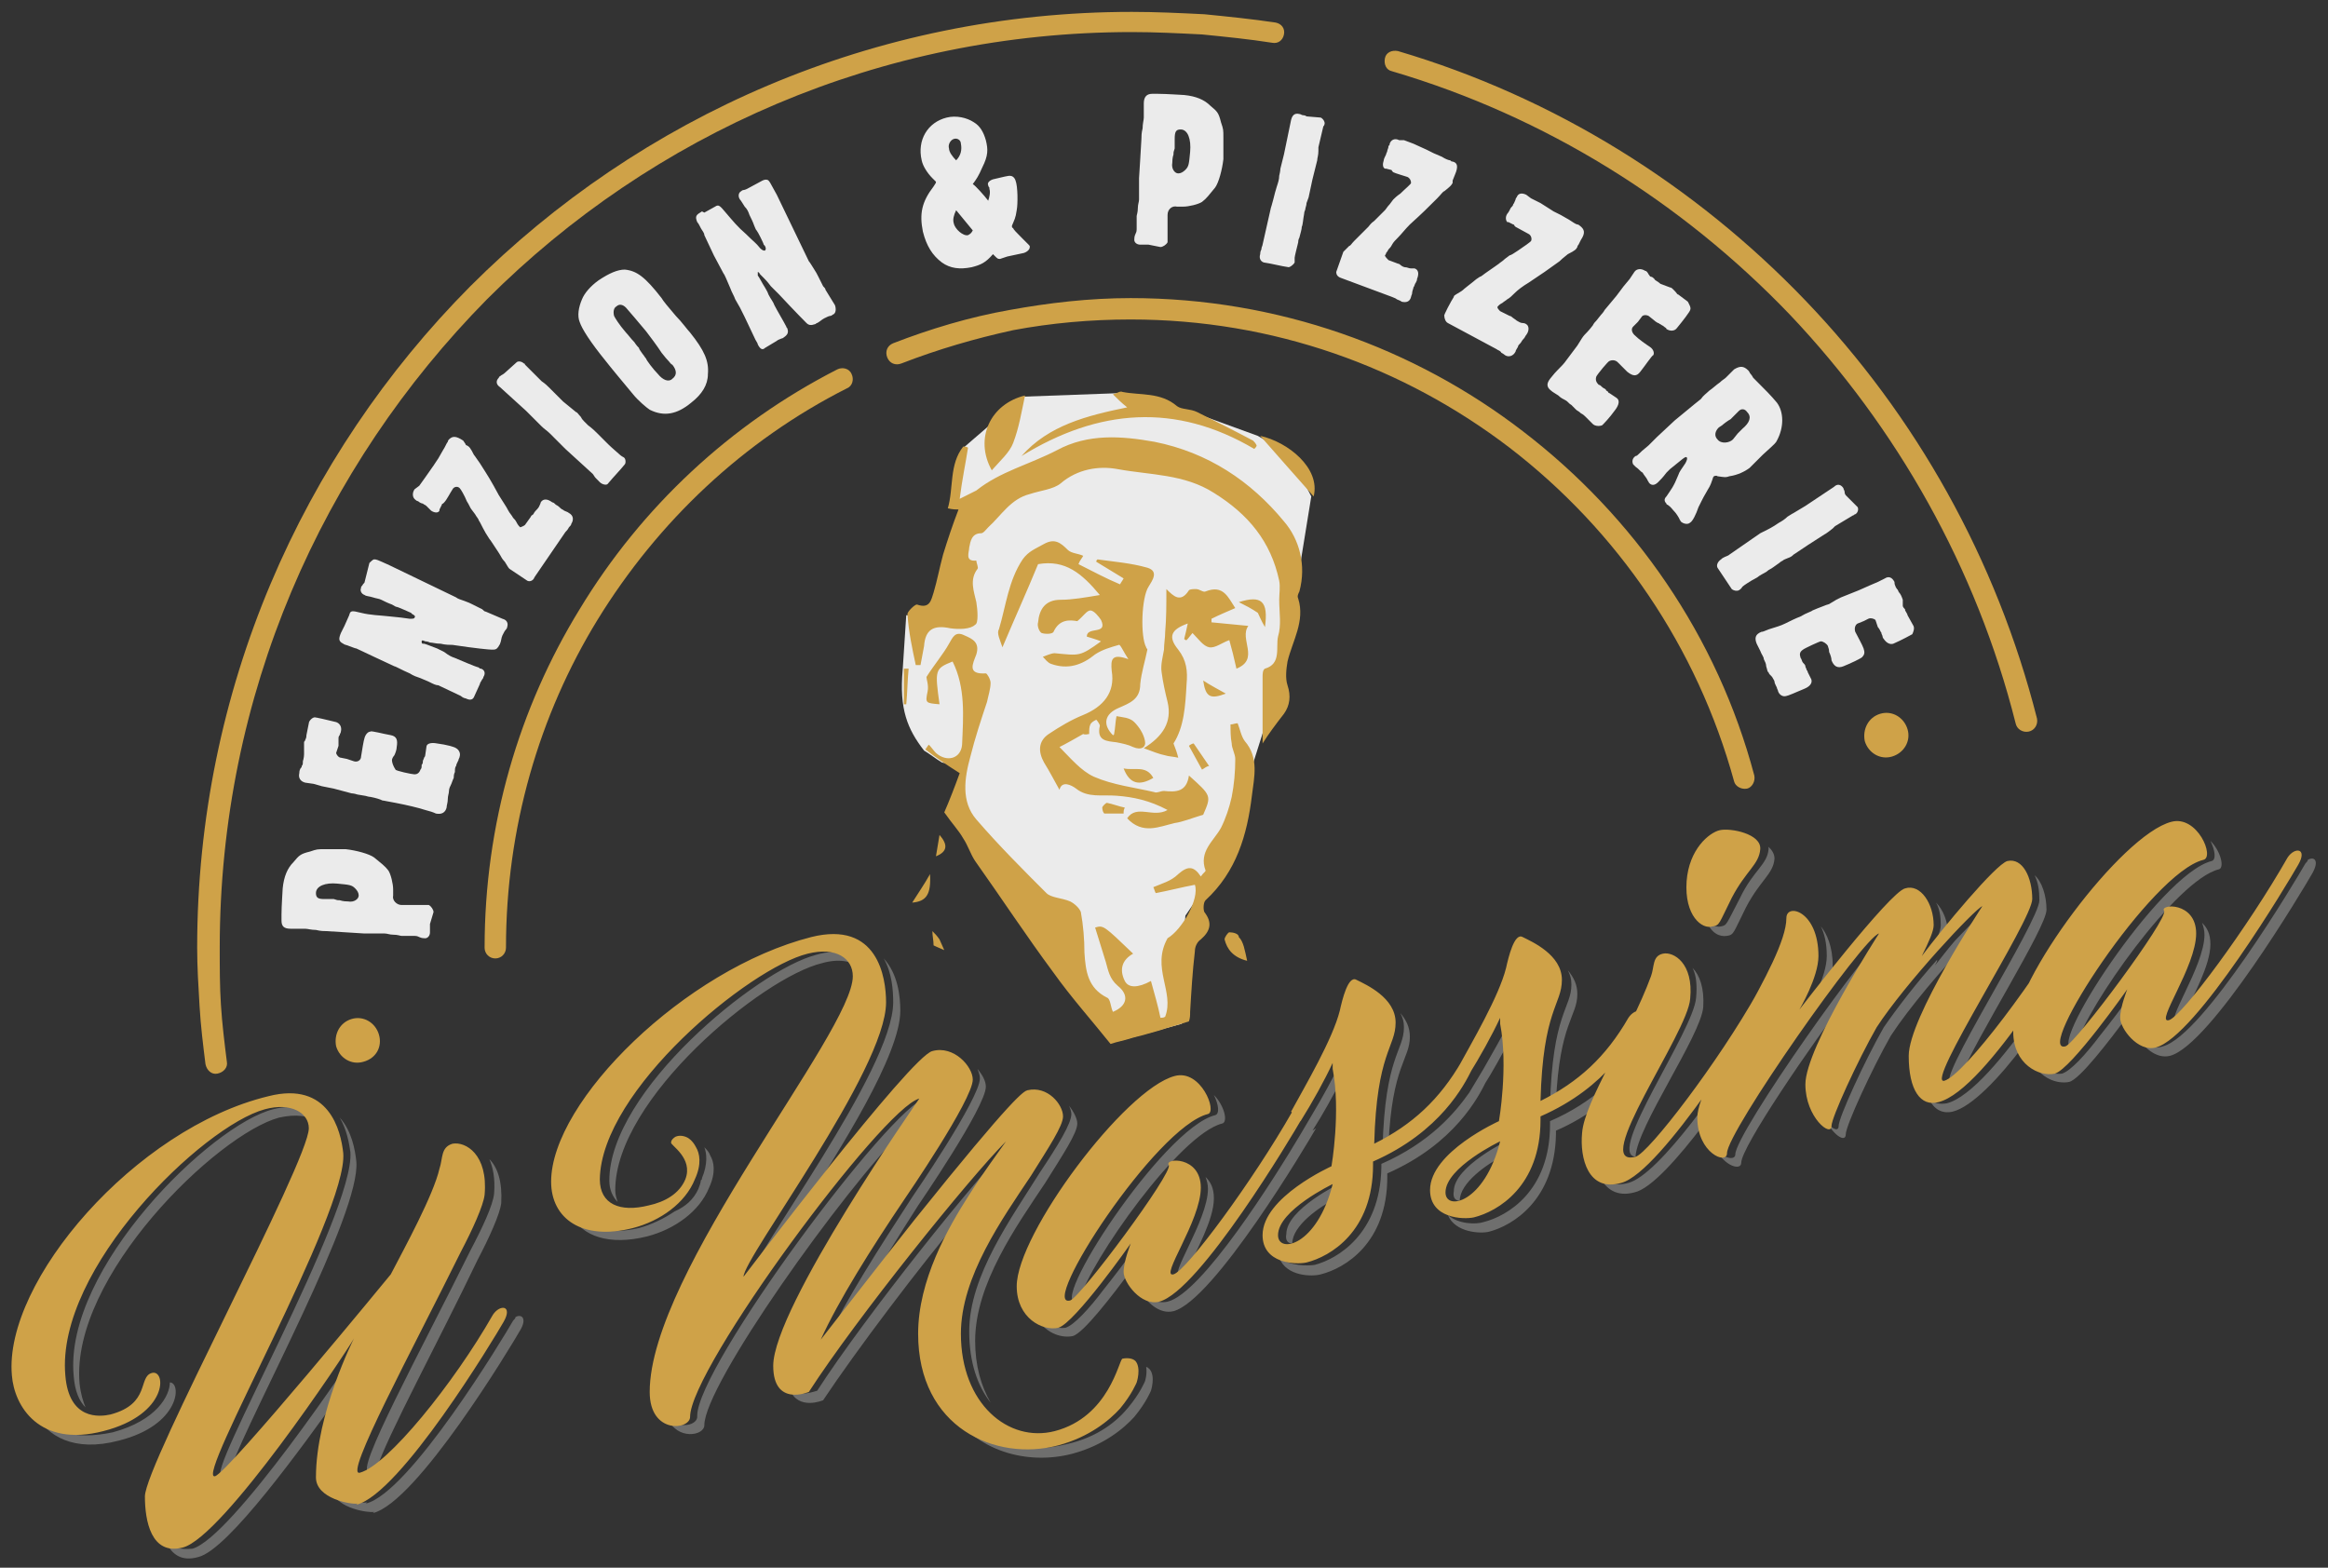 <?xml version="1.0" encoding="utf-8"?>
<!-- Generator: Adobe Illustrator 23.1.0, SVG Export Plug-In . SVG Version: 6.00 Build 0)  -->
<svg version="1.1" id="Vrstva_1" xmlns="http://www.w3.org/2000/svg" xmlns:xlink="http://www.w3.org/1999/xlink" x="0px" y="0px"
	 viewBox="0 0 196 132" style="enable-background:new 0 0 196 132;" xml:space="preserve">
<rect x="0" y="0" width="196" height="132" fill="#333333" stroke="none"/>
<style type="text/css">
	.st0{fill-rule:evenodd;clip-rule:evenodd;fill:#EBEBEB;}
	.st1{fill:#6F6F6E;}
	.st2{fill:#CFA248;}
	.st3{fill:#EBEBEB;}
</style>
<title>logo</title>
<g>
	<path class="st0" d="M99.5,86.2l-5.1,1.4l-3.3-3.4l-7.8-11.6l-3-4.3l0.8-3.7l-1.8-0.4c-0.5-0.3-1-0.7-1.5-1
		c-1.4-1.8-2.1-3.5-1.8-6.8l0.3-4.6l1.6,0.1l2.2-0.1v-1.4l0.4-4.8l0.6-3.1l-0.9-0.2l0.8-4.5l5.1-4.4l8.2-0.3l5,1.7l1.1-0.1l5.5,2
		l2.7,1.6l1.8,3.5l-1.8,11.1l-0.7,3.8l-2.5,7.9l-3,8.7l-2.6,3.8L99.5,82V86.2z"/>
	<path class="st1" d="M174.8,88c0.9-3.2,8.4-13.9,12-14.8c0.5-0.1,0.2-1.5-0.7-2.4c0.4,0.8,0.5,1.6,0.1,1.7
		c-4.4,1.1-14.3,16.4-11.6,15.7C174.7,88.1,174.8,88.1,174.8,88 M183.9,85.5c0.7-1.6,2.2-4.2,2.2-6c0-0.9-0.3-1.4-0.7-1.8
		c0.1,0.3,0.2,0.6,0.2,1c0,2.7-3.5,7.6-2.3,7.3C183.4,85.9,183.6,85.8,183.9,85.5z M179.9,87.2c0.5,0.9,1.6,2,2.8,1.7
		c3.4-0.9,11.2-14,12-15.4c0.6-1.1,0.1-1.4-0.4-1.1c0,0.1-0.1,0.2-0.2,0.3c-0.8,1.4-8.6,14.5-12,15.4
		C181.3,88.4,180.5,87.9,179.9,87.2z M171.1,89.4c0.7,1.4,2.1,1.9,3.1,1.7c0.9-0.2,3.4-3.5,4.9-5.5c0-0.7,0.4-1.7,0.5-2.1
		c-1,1.4-2,2.7-2.8,3.7c-1.2,1.6-2.5,3-3.2,3.2C172.9,90.5,171.9,90.2,171.1,89.4z M144.5,96.8c0.7,1.4,2.1,1.8,2.1,1.1
		c0-1.3,5.7-9.7,9.5-14.7c1.4-2.5,2.8-4.5,2.8-4.5c-1.2,0.3-12.8,16.7-12.8,18.5C146.1,97.7,145.2,97.6,144.5,96.8z M154.1,82.5
		c0.1-0.4,0.2-0.8,0.2-1.2c0-1.6-0.5-2.7-1-3.3c0.3,0.6,0.5,1.4,0.5,2.5c0,1.8-1.6,4.5-1.6,4.5S153,83.9,154.1,82.5z M164,78.6
		c0-1-0.4-2-1-2.6c0.3,0.5,0.4,1.2,0.4,1.9c0,0.5-0.4,1.4-1,2.6C162.8,80,163.4,79.3,164,78.6z M164.6,79.2
		c-0.7,0.8-1.2,1.5-1.7,2.1c0.1-0.2,0.2-0.3,0.2-0.5c-1.7,1.9-3.4,4.1-4.5,5.7c-1.6,2.8-3.8,7.6-3.8,8.3c0,0.5-0.5,0.3-1-0.3
		c0.7,1.2,1.6,1.7,1.6,1c0-0.7,2.2-5.5,3.8-8.3c1.5-2.3,4.3-5.6,6.4-7.8c1.1-1.8,1.9-3.1,1.9-3.1C167.3,76.5,166.1,77.6,164.6,79.2z
		 M165,90.8c1.3-3.3,7.3-12.7,7.3-14.2c0-1.2-0.4-2.4-1-2.9c0.3,0.6,0.4,1.3,0.4,2.1c0,1.8-9,15.7-7.4,15.3
		C164.5,91.1,164.7,90.9,165,90.8z M164.4,93.6c1.6-0.4,3.9-2.8,6-5.6c-0.1-0.4-0.2-0.7-0.2-1.2c0-0.2,0-0.5,0.1-0.7
		c2.1-2.8,4.3-6.1,5.8-8.8c0.1-0.2,0.3-0.4,0.5-0.5c0.1-0.2,0.1-0.3,0.1-0.4c-2.3,3-4.5,6.4-5.4,8.9c-2.5,3.6-5.4,7.1-7.4,7.6
		c-0.6,0.1-1.1,0-1.5-0.4C162.8,93.4,163.5,93.8,164.4,93.6z M137.7,97.4c0.1-2.5,5.5-10.2,5.7-12.6c0.1-1.6-0.3-2.7-0.9-3.3
		c0.3,0.6,0.4,1.4,0.3,2.5C142.6,86.8,135.2,97.2,137.7,97.4z M149.1,84.3c-1.4,2.4-3.2,5.2-4.9,7.6c-0.4,0.9-0.7,1.7-0.7,2.3
		c0,0.1,0,0.3,0,0.4c-2.2,2.9-4.5,5.5-5.9,5.8c-1.5,0.4-2.4-0.3-2.9-1.3c0.5,0.5,1.3,0.8,2.4,0.5c2.6-0.7,8-8.5,10.7-12.8
		c0.7-1.2,1.3-2.4,1.9-3.5c0,0.1,0,0.3-0.1,0.5C149.5,83.8,149.3,84,149.1,84.3z M145.4,78.8c0.6-0.1,0.5-0.2,1.6-2.4
		c1.2-2.3,2.3-2.8,2.4-4.1c0-0.4-0.2-0.7-0.5-1c0,0.1,0,0.1,0,0.2c-0.1,1.3-1.3,1.8-2.4,4.1c-1.2,2.3-1.1,2.3-1.6,2.4
		c-0.3,0.1-0.8-0.1-1.2-0.4C144.1,78.6,144.8,78.9,145.4,78.8z M122.9,101.1c0-1.5,2.3-3.1,3.7-3.8c0.1-0.4,0.3-0.8,0.4-1.3
		c0,0-4.6,2.2-4.6,4.3C122.3,100.8,122.5,101.1,122.9,101.1z M131,92.8c0.3-6.7,1.8-7.2,1.8-9.1c0-0.8-0.3-1.4-0.8-2
		c0.2,0.4,0.3,0.7,0.3,1.2c0,2-1.6,2.4-1.8,10.2C130.6,93,130.8,92.9,131,92.8z M138.4,86.9c-0.8,1.5-1.8,2.7-2.8,3.8
		c-0.4,0.9-0.8,1.7-1.1,2.5c-1,0.7-2.1,1.4-3.5,2c0,0.1,0,0.1,0,0.3c-0.1,5.6-3.7,7.7-5.6,8.2c-0.7,0.2-2.9,0.1-3.5-1.4
		c0.9,0.8,2.4,0.8,3,0.6c2-0.5,5.6-2.6,5.6-8.2c0-0.1,0-0.2,0-0.3c3.7-1.6,5.8-3.9,7-5.5c0.5-1,1.1-2.1,1.5-3.1
		c0.1,0.1,0.1,0.4-0.1,0.7C138.7,86.5,138.5,86.7,138.4,86.9z M108.8,104.7c0-1.5,2.3-3.1,3.7-3.8c0.1-0.4,0.3-0.8,0.4-1.3
		c0,0-4.6,2.2-4.6,4.3C108.2,104.4,108.4,104.7,108.8,104.7z M124.8,91.6c0.9-1.4,1.7-2.9,2.4-4.2c0-0.3-0.1-0.6-0.1-0.9
		c0,0,0-0.2,0-0.5c-0.6,1.2-1.4,2.6-2.2,4l-1.2,2c-1.2,1.7-3.3,4.2-7.4,6c0,0.1,0,0.1,0,0.3c-0.1,5.6-3.7,7.7-5.6,8.2
		c-0.6,0.1-2.1,0.1-3-0.6c0.6,1.6,2.8,1.6,3.5,1.4c2-0.5,5.6-2.6,5.6-8.2c0-0.1,0-0.2,0-0.3c5.7-2.5,7.7-6.5,8.3-7.7L124.8,91.6z
		 M116.9,96.4c0.3-6.7,1.8-7.2,1.8-9.1c0-0.8-0.3-1.4-0.8-2c0.2,0.4,0.3,0.7,0.3,1.2c0,2-1.6,2.4-1.8,10.2
		C116.5,96.6,116.7,96.5,116.9,96.4z M90.9,109.4c0.9-3.2,8.4-13.9,12-14.8c0.5-0.1,0.2-1.5-0.7-2.4c0.4,0.8,0.5,1.6,0.1,1.7
		c-4.4,1.1-14.3,16.4-11.6,15.7C90.8,109.5,90.9,109.5,90.9,109.4z M100,106.9c0.7-1.6,2.2-4.2,2.2-6c0-0.9-0.3-1.4-0.7-1.8
		c0.1,0.3,0.2,0.6,0.2,1c0,2.7-3.5,7.6-2.3,7.3C99.5,107.3,99.7,107.2,100,106.9z M110.8,95c-0.8,1.4-8.6,14.5-12,15.4
		c-1.2,0.3-2.3-0.8-2.8-1.7c0.6,0.6,1.4,1.1,2.3,0.9c2.9-0.7,9-10.4,11.2-14.1l1-1.7c0.9-1.5,1.7-3,2.3-4.2c0,0.3,0,0.5,0,0.5
		c0.1,0.3,0.1,0.6,0.1,0.9c-0.7,1.3-1.5,2.8-2.4,4.2L110.8,95z M87.2,110.8c0.7,1.4,2.1,1.9,3.1,1.7c0.9-0.2,3.4-3.5,4.9-5.5
		c0-0.7,0.4-1.7,0.5-2.1c-1,1.4-2,2.7-2.8,3.7c-1.2,1.6-2.5,3-3.2,3.2C89,111.9,88,111.6,87.2,110.8z M48.1,102.3
		c0.9,1.8,3.2,2.6,6.4,1.8c2.3-0.6,4.4-2.1,5.2-4.1c0.6-1.3,0.4-2.2,0.1-2.7c-0.1-0.3-0.3-0.5-0.5-0.7c0.2,0.5,0.3,1.4-0.2,2.6
		c0,0.1,0,0.1-0.1,0.2c0,0.2-0.1,0.4-0.2,0.7c-0.4,0.9-1.1,1.5-2,1.9c-0.9,0.6-1.9,1.1-3,1.4C51.2,104,49.2,103.5,48.1,102.3z
		 M67.2,102.3c3.6-5.6,8.6-13.5,8.6-17.2c0-1.2-0.2-3.1-1.4-4.4c0.7,1.2,0.8,2.7,0.8,3.7c0,5.7-12,21.5-12,23.1
		C63.3,107.4,65,105.2,67.2,102.3z M72.7,108.9c1.4-2.3,3-4.9,4.6-7.4c0,0,5.7-8.3,5.7-10c0-0.5-0.3-1-0.7-1.5
		c0.1,0.3,0.2,0.5,0.2,0.8c0,1.7-5.7,10-5.7,10c-2.8,4.3-5.6,8.7-7.1,11.9C70.3,112.1,71.4,110.7,72.7,108.9z M83.4,118.1
		c-0.8-1.4-1.3-3.1-1.3-5.2c0-4.8,3.5-9.7,5.9-13.3c1.5-2.4,2.7-4.2,2.7-5c0-0.4-0.3-1-0.7-1.5c0.1,0.2,0.2,0.5,0.2,0.7
		c0,0.8-1.1,2.6-2.7,5c-2.3,3.7-5.9,8.6-5.9,13.3C81.6,114.7,82.3,116.7,83.4,118.1z M79.9,118.6c2.2,3.6,6.6,4.8,10.4,3.8
		c2.6-0.7,4.3-2.1,5.2-3.1c1-1.2,1.4-2.2,1.4-2.2c0,0,0.4-1.2-0.1-1.8c-0.1-0.1-0.2-0.2-0.3-0.2c0.1,0.6-0.1,1.2-0.1,1.2
		c0,0-0.4,1-1.4,2.2c-0.9,1.1-2.5,2.5-5.2,3.1C86.3,122.5,82.3,121.6,79.9,118.6z M66.5,117c0.7,1.8,2.8,0.9,2.8,0.9
		c2.8-4.2,8-11.1,12.1-16c0.3-0.5,0.6-1,0.9-1.4c1.2-1.9,2.4-3.5,3.1-4.5c-3.1,3-12.6,14.9-16.6,21.1
		C68.7,117.1,67.3,117.7,66.5,117z M56.2,119.4c0.8,1.9,3.1,1.5,3.1,0.6c0-3.4,11.6-19.7,17-25.1c1-1.5,1.7-2.5,1.7-2.5
		c-3.1,0.8-19.3,22.7-19.3,26.8C58.8,120,57.2,120.4,56.2,119.4z M69.2,81.1c1.4-0.4,2.5-0.2,3.2,0.4c-0.4-1.1-1.7-1.7-3.7-1.1l0,0
		c-5,1.3-17.4,11.5-17.4,19c0,0.8,0.3,1.4,0.7,1.8c-0.1-0.3-0.2-0.6-0.2-1C51.8,92.5,64.2,82.3,69.2,81.1L69.2,81.1z M31.7,123.7
		c0.9-2.8,5.3-10.9,8.5-17.6c1-1.9,1.9-3.9,2-4.8c0.1-1.8-0.3-3-1-3.7c0.3,0.7,0.5,1.6,0.4,2.9c-0.1,1-1,2.9-2,4.8
		c-4.1,8.3-9.9,18.9-8.5,18.6C31.3,123.8,31.5,123.7,31.7,123.7z M28,125.6c0.4,1.4,3,1.8,3.5,1.7l-0.1,0.1
		c3.7-0.9,11.6-14,12.4-15.4c0.6-1,0.1-1.4-0.4-1.1c0,0.1-0.1,0.2-0.2,0.3c-0.8,1.4-8.7,14.5-12.4,15.4l0.1-0.1
		C30.5,126.6,28.9,126.4,28,125.6z M14,129.9c0.5,1,1.3,1.6,2.7,1.2c2.5-0.6,8.7-9.2,12.2-14.1c0.8-2.5,1.7-4.2,1.7-4.2
		c-0.8,1.4-11.1,16.7-14.4,17.6C15.2,130.5,14.5,130.3,14,129.9z M7.2,118.5c-0.2-0.5-0.4-1.1-0.5-2c-0.8-9,11.6-21,16.8-22.4
		c1.4-0.3,2.5-0.2,3.1,0.4c-0.3-1-1.7-1.6-3.6-1.1c-5.2,1.3-17.6,13.4-16.8,22.4C6.3,117.2,6.7,118,7.2,118.5z M3,119.1
		c1,1.8,3.2,3.2,7,2.2c5.2-1.3,5.3-4.9,4.3-4.9c0,1.1-1.1,3.2-4.8,4.2C6.2,121.3,4.1,120.5,3,119.1z M19.4,123.7
		c1.8-4.9,11-21.6,10.6-25.9c-0.1-1-0.4-2.6-1.4-3.7c0.6,1,0.8,2.2,0.9,2.9c0.4,5.1-12.5,27.7-10.8,27.2
		C18.8,124.2,19.1,124,19.4,123.7z"/>
	<path class="st2" d="M182.8,69.2c-4.2,1.1-13.3,13.3-13.3,17.7c0,2.7,2.2,3.8,3.5,3.5c1.4-0.4,6.1-7.1,6.1-7.1s-0.6,1.5-0.6,2.4
		c0,0.9,1.5,2.9,3,2.5c3.4-0.9,11.2-14,12-15.4c0.8-1.4-0.3-1.5-0.9-0.6c-3.3,5.8-8.9,13.4-10,13.7c-1.2,0.3,2.3-4.5,2.3-7.3
		c0-2.7-3.1-2.5-2.7-1.9c0.4,0.6-7.4,11.1-8.3,11.4c-2.7,0.7,7.2-14.6,11.6-15.7C186.5,72.2,185,68.6,182.8,69.2 M163.2,92.8
		c4.1-1,11.8-14.4,12.6-15.8c0.8-1.4-0.3-1.5-0.9-0.6c-3.3,5.8-9.5,14.1-11.2,14.6c-1.7,0.4,7.4-13.5,7.4-15.3
		c0-1.8-0.8-3.5-2.1-3.2c-1,0.3-5.4,5.6-7.2,8c0.6-1.2,1-2.1,1-2.6c0-1.8-1.1-3.5-2.4-3.1c-1.3,0.3-8.9,10.2-8.9,10.2
		s1.6-2.7,1.6-4.5c0-3.8-2.7-4.5-2.7-3.2c0,3.7-7.5,13.7-7.5,16.8c0,3,2.5,4,2.5,3c0-1.8,11.5-18.2,12.8-18.5c0,0-6.2,9.6-6.2,12.7
		c0,2.8,2.2,4.5,2.2,3.5c0-0.7,2.2-5.5,3.8-8.3c2.4-3.7,8.3-10,8.9-10.2c0,0-6.2,9.4-6.2,12.6C160.7,91.8,161.7,93.2,163.2,92.8z
		 M148,83.5c-3.3,5.9-9.2,13.6-10.3,13.9c-3.9,1,4.4-10.4,4.6-13.3c0.3-3-1.4-4-2.3-3.8c-0.9,0.2-0.7,1.1-1,1.9
		c-1.8,4.9-5.6,10.5-5.8,13.2c-0.2,2.1,0.5,5,3.3,4.2c3.4-0.9,11.5-14.1,12.4-15.5C149.6,82.6,148.5,82.6,148,83.5z M144.2,78
		c0.6-0.1,0.5-0.2,1.6-2.4c1.2-2.3,2.3-2.8,2.4-4.1c0.1-1.3-2.5-1.8-3.4-1.6c-0.9,0.2-2.6,1.6-2.8,4.3
		C141.8,77.1,143.3,78.3,144.2,78z M121.7,100.4c0-2.1,4.6-4.3,4.6-4.3C125,101.3,121.7,102,121.7,100.4z M107.6,104
		c0-2.1,4.6-4.3,4.6-4.3C110.9,104.9,107.6,105.6,107.6,104z M109.5,94.4c1-1.6,2-3.4,2.7-4.9c0,0.3,0,0.5,0,0.5
		c0.7,3.6-0.1,8.2-0.1,8.2s-5.8,2.6-5.8,5.8c0,2.4,2.8,2.5,3.7,2.3c2-0.5,5.6-2.6,5.6-8.2c0-0.1,0-0.2,0-0.3
		c5.7-2.5,7.7-6.5,8.3-7.7l-0.3,0.5c1-1.6,2-3.4,2.7-4.9c0,0.3,0,0.5,0,0.5c0.7,3.6-0.1,8.2-0.1,8.2s-5.8,2.6-5.8,5.8
		c0,2.4,2.8,2.5,3.7,2.3c2-0.5,5.6-2.6,5.6-8.2c0-0.1,0-0.2,0-0.3c5.7-2.5,7.7-6.5,8.3-7.7c0.8-1.4-0.3-1.5-0.9-0.6
		c-1.9,3.3-4.2,5.4-7.4,7c0.2-7.7,1.8-8.1,1.8-10.2c0-2.1-2.5-3.2-3.3-3.6c-0.7-0.4-1.2,1.7-1.4,2.6c-0.6,2.4-2.9,6.3-4.1,8.5
		l0.4-0.7c-1.9,3.3-4.2,5.4-7.4,7c0.2-7.7,1.8-8.1,1.8-10.2c0-2.1-2.5-3.2-3.3-3.6c-0.7-0.4-1.2,1.7-1.4,2.6
		c-0.6,2.4-2.9,6.3-4.1,8.5 M108.8,93.6c-3.3,5.8-8.9,13.4-10,13.7c-1.2,0.3,2.3-4.5,2.3-7.3c0-2.7-3.1-2.5-2.7-1.9
		c0.4,0.6-7.4,11.1-8.3,11.4c-2.7,0.7,7.2-14.6,11.6-15.7c0.8-0.2-0.6-3.8-2.8-3.2c-4.2,1.1-13.3,13.3-13.3,17.7
		c0,2.7,2.2,3.8,3.5,3.5c1.4-0.4,6.1-7.1,6.1-7.1s-0.6,1.5-0.6,2.4c0,0.9,1.5,2.9,3,2.5c3.4-0.9,11.2-14,12-15.4 M68,80.3
		c2.4-0.6,3.8,0.4,3.8,1.9c0,4.7-17.1,24.9-17.1,35c0,3.6,3.4,3.2,3.4,2.1c0-4.1,16.2-26,19.3-26.8c0,0-12.3,17.6-12.3,22.5
		c0,3.5,3,2.2,3,2.2c4-6.2,13.5-18,16.6-21.1c-0.7,1-1.9,2.6-3.1,4.5c-1.8,2.8-4.3,7.2-4.3,11.7c0,7.9,6.5,10.8,11.8,9.4
		c2.6-0.7,4.3-2.1,5.2-3.1c1-1.2,1.4-2.2,1.4-2.2c0,0,0.4-1.2-0.1-1.8c-0.2-0.2-0.6-0.3-1.1-0.2c-0.3,0.1-1.1,4.9-5.7,6.1
		c-3.9,1-7.9-2.3-7.9-8.2c0-4.8,3.5-9.7,5.9-13.3c1.5-2.4,2.7-4.2,2.7-5c0-1-1.3-2.6-3-2.2c-0.3,0.1-1,0.3-9.5,10.9
		c-3.4,4.3-6.8,8.7-7.9,10.1c1.5-3.3,4.2-7.6,7.1-11.9c0,0,5.7-8.3,5.7-10c0-1.1-1.6-2.9-3.4-2.4c-1.8,0.4-15.9,19-15.9,19
		c0-1.6,12-17.4,12-23.1c0-2.1-0.7-6.9-6.3-5.5c-10.6,2.7-21.9,13.8-21.9,20.6c0,3.1,2.6,5,6.9,3.9c2.3-0.6,4.4-2.1,5.2-4.1
		c0.6-1.3,0.4-2.2,0.1-2.7c-0.3-0.6-0.7-0.8-0.7-0.8c0,0-0.5-0.3-1-0.1c-0.2,0.1-0.4,0.3-0.4,0.5c-0.1,0.2,1.9,1.3,1.2,3.1
		c-0.5,1.2-1.7,1.9-3.1,2.2c-2.4,0.6-4.1-0.1-4.1-2.2C50.6,91.8,63.1,81.5,68,80.3L68,80.3z M32.9,107.3c0,0-13.7,16.7-14.8,17
		c-1.8,0.4,11.2-22.2,10.8-27.2c-0.2-1.9-1.2-6.1-6.3-4.8C11.4,95,0.3,107.9,1,115.8c0.2,2.6,2.3,6.1,7.7,4.7
		c5.5-1.4,5.3-5.2,4.1-4.9c-1.2,0.3-0.1,2.6-3.5,3.5c-0.9,0.2-3.5,0.5-3.8-3.3c-0.8-9,11.6-21,16.8-22.4c2.2-0.6,3.7,0.3,3.7,1.6
		c0,2.8-13.8,28.3-13.8,31c0,2,0.5,5,3.2,4.3c3.4-0.9,13.6-16.2,14.4-17.6c0,0-3.2,6.3-3.2,11.7c0,1.8,3,2.3,3.5,2.2l-0.1,0.1
		c3.7-0.9,11.6-14,12.4-15.4c0.8-1.4-0.3-1.5-0.9-0.6c-3.3,5.8-8.9,12.7-11.2,13.3c-1.4,0.4,4.4-10.3,8.5-18.6c1-1.9,1.9-3.9,2-4.8
		c0.3-3.4-1.6-4.5-2.7-4.3c-1,0.3-0.8,1.2-1.1,2.1C36.5,100.6,34.1,105,32.9,107.3z"/>
	<path class="st2" d="M31.9,87.1c-0.3-1-1.3-1.6-2.3-1.3c-1,0.3-1.5,1.3-1.3,2.3c0.3,1,1.3,1.6,2.3,1.3
		C31.7,89.1,32.2,88.1,31.9,87.1"/>
	<path class="st2" d="M160.6,61.4c-0.3-1-1.3-1.6-2.3-1.3c-1,0.3-1.5,1.3-1.3,2.3c0.3,1,1.3,1.6,2.3,1.3
		C160.3,63.4,160.9,62.4,160.6,61.4"/>
	<path class="st2" d="M106.3,62.6c0-1.9,0-3.8,0-5.6c0-0.2,0-0.6,0.2-0.7c1.4-0.4,0.9-1.8,1.1-2.7c0.3-1,0.1-2,0.1-3.1
		c0-0.5,0.1-1.1,0-1.6c-0.7-3.3-2.6-5.6-5.5-7.4c-2.5-1.6-5.4-1.5-8.1-2c-1.6-0.3-3.4,0-4.8,1.2c-0.6,0.5-1.7,0.6-2.6,0.9
		c-1.6,0.4-2.4,1.8-3.5,2.8c-0.2,0.2-0.4,0.5-0.6,0.5c-0.8,0-0.9,0.7-1,1.2c0,0.4-0.4,1.2,0.6,1.1c0,0.2,0.2,0.6,0.1,0.7
		c-0.7,0.9-0.3,1.9-0.1,2.8c0.1,0.6,0.2,1.8-0.1,1.9C81.7,53,80.7,53,80,52.9c-1.4-0.3-2.1,0.1-2.2,1.5c-0.1,0.5-0.2,1.1-0.3,1.6
		c-0.1,0-0.2,0-0.4,0c-0.3-1.4-0.6-2.8-0.7-4.3c0-0.2,0.6-0.8,0.8-0.8c1.1,0.4,1.2-0.4,1.4-1c0.3-1,0.5-2.1,0.8-3.2
		c0.4-1.3,0.8-2.5,1.3-3.8c-0.2,0-0.5,0-0.9-0.1c0.5-1.7,0.1-3.7,1.3-5.2c0.1,0,0.3,0,0.4,0.1c-0.2,1.3-0.5,2.7-0.7,4.3
		c0.6-0.3,1-0.5,1.4-0.7c2-1.6,4.5-2.2,6.8-3.4c2.6-1.4,5.4-1.2,8.2-0.7c4.5,0.9,8.1,3.3,10.9,6.7c1.3,1.5,1.9,3.7,1.3,5.9
		c-0.1,0.2-0.2,0.4-0.1,0.6c0.6,1.9-0.5,3.6-0.9,5.3c-0.1,0.6-0.2,1.4,0,2c0.3,0.9,0.2,1.7-0.3,2.4C107.4,61,106.8,61.8,106.3,62.6
		 M91.2,61.8c-0.7,0.4-1.4,0.8-2,1.1c0.9,0.9,1.8,2,2.9,2.5c1.6,0.7,3.4,0.9,5.1,1.3c0.2,0.1,0.5-0.1,0.8-0.1c1,0.1,1.9,0.1,2.1-1.3
		c1.9,1.7,1.9,1.7,1.2,3.3c-1,0.3-1.7,0.6-2.4,0.7c-1.3,0.3-2.7,1-4-0.4c0.8-1.2,2.2,0,3.4-0.7c-1.5-0.8-2.9-1.1-4.3-1.2
		c-1.2-0.1-2.4,0.2-3.4-0.6c-0.4-0.3-1.2-0.7-1.4,0.1c-0.4-0.7-0.8-1.5-1.3-2.3c-0.5-0.9-0.5-1.8,0.4-2.4c0.9-0.6,1.9-1.2,2.9-1.6
		c1.7-0.7,2.7-1.9,2.4-3.7c-0.1-1,0-1.5,1.4-1c-0.4-0.6-0.7-1.3-0.8-1.2c-0.7,0.2-1.4,0.4-2,0.8c-1.1,0.9-2.3,1.3-3.7,0.8
		c-0.3-0.1-0.5-0.4-0.7-0.6c0.3-0.1,0.7-0.3,1-0.3c2.1,0.2,2.1,0.3,3.9-1c-0.5-0.2-0.9-0.3-1.2-0.4c0-0.9,1.8-0.1,1.2-1.4
		c-0.2-0.3-0.6-0.8-0.9-0.8c-0.3,0-0.6,0.5-1.1,0.9c-0.6-0.1-1.5-0.2-2,0.9c-0.1,0.2-0.7,0.2-1,0.1c-0.2-0.1-0.4-0.6-0.3-0.9
		c0.1-1.1,0.6-1.9,1.9-1.9c1,0,2.1-0.2,3.3-0.4c-1.5-1.8-2.9-3-5.2-2.6c-0.9,2.2-1.9,4.4-3,7c-0.2-0.6-0.5-1.2-0.3-1.5
		c0.6-2,0.8-4.1,2-5.9c0.5-0.7,1.1-0.9,1.8-1.3c0.9-0.5,1.4-0.1,2,0.5c0.3,0.3,0.9,0.3,1.3,0.5c-0.1,0.2-0.3,0.4-0.4,0.7
		c1.2,0.6,2.3,1.2,3.5,1.7c0.1-0.2,0.2-0.3,0.3-0.5c-0.8-0.5-1.5-0.9-2.3-1.4c0-0.1,0-0.1,0.1-0.2c1.4,0.2,2.8,0.3,4.2,0.7
		c1,0.3,0.4,1.1,0.1,1.6c-0.6,0.9-0.7,4.2-0.2,5.1c0,0.1,0.1,0.1,0.1,0.2c-0.2,1-0.5,1.9-0.6,2.9c0,1.3-0.9,1.6-1.8,2
		c-1.2,0.5-1.4,1.4-0.5,2.3c0,0,0.1,0,0.1-0.1c0.1-0.5,0.1-1,0.2-1.5c0.5,0.1,1.1,0.1,1.5,0.5c0.4,0.4,0.8,1,0.9,1.6
		c0.1,0.5-0.3,0.8-1,0.5c-0.4-0.2-0.9-0.3-1.4-0.4c-0.8-0.1-1.7-0.1-1.4-1.4c0-0.1-0.2-0.4-0.3-0.5c-0.2,0.1-0.4,0.2-0.5,0.4
		c-0.1,0.2-0.1,0.5-0.1,0.8C91.3,61.9,91.2,61.8,91.2,61.8z M98.2,49.6c0.6,0.6,1.2,1.2,1.9,0.1c0.1-0.1,0.4-0.1,0.6-0.1
		c0.3,0,0.6,0.3,0.8,0.2c1.5-0.6,1.9,0.5,2.5,1.4c-0.7,0.3-1.4,0.6-2,0.9c0,0.1,0,0.2,0,0.3c1,0.1,2,0.2,3.1,0.3
		c-0.8,1.1,1,2.8-1,3.6c-0.2-0.9-0.4-1.7-0.6-2.4c-0.6,0.2-1.2,0.7-1.7,0.6c-0.5-0.1-0.9-0.7-1.4-1.2c-0.1,0.1-0.3,0.4-0.5,0.6
		c-0.1,0-0.1,0-0.2-0.1c0.1-0.4,0.2-0.8,0.3-1.3c-1.4,0.5-1.7,1.1-0.8,2.2c0.7,0.9,0.8,1.8,0.7,2.9c-0.1,1.8-0.2,3.6-1.1,5
		c0.2,0.5,0.3,0.8,0.4,1.2c-0.4-0.1-0.8-0.1-1.1-0.2c-0.5-0.1-1-0.3-1.8-0.6c1.6-1,2.4-2.2,2-3.9c-0.2-0.8-0.4-1.7-0.5-2.5
		c-0.1-0.6,0.1-1.3,0.2-1.9c0-0.5,0.1-1,0.1-1.5C98.2,52.1,98.2,50.9,98.2,49.6z M105.6,37.8C99,33.9,92.5,34.4,86,38.4
		c2.3-2.6,5.5-3.4,8.9-4.1c-0.5-0.4-0.8-0.7-1.2-1.1c0.4-0.1,0.6-0.3,0.8-0.2c1.5,0.3,3.2,0,4.6,1.2c0.4,0.3,1.1,0.2,1.7,0.5
		c1.6,0.8,3.2,1.6,4.7,2.4c0.1,0.1,0.2,0.2,0.3,0.4C105.8,37.6,105.7,37.7,105.6,37.8z M78.6,79.6c0-0.4-0.1-0.8-0.1-1.2
		c0.2,0.2,0.4,0.4,0.6,0.7l0.4,0.9C79.3,79.9,79,79.8,78.6,79.6z M86.3,33.3c-0.3,1.4-0.5,2.7-1,4c-0.3,0.8-1.1,1.5-1.8,2.3
		C82,36.9,83.4,34,86.3,33.3z M110.6,41.8c-1.5-1.7-3.1-3.5-4.5-5.1C108.4,37.2,111.2,39.4,110.6,41.8z M105,80.9
		c-1.2-0.3-1.7-1-1.9-1.8c0-0.2,0.3-0.6,0.4-0.6c0.3,0,0.8,0.1,0.8,0.4C104.7,79.3,104.8,80,105,80.9z M105.9,51.6
		c-0.6-0.4-1-0.6-1.6-0.9c1.9-0.6,2.5-0.1,2.2,2.1C106.2,52.3,106,51.8,105.9,51.6z M97.1,65.5c-1.2,0.7-2,0.5-2.5-0.8
		C95.5,64.9,96.5,64.4,97.1,65.5z M101.3,57.3c0.6,0.4,1.2,0.7,1.9,1.1C101.9,58.9,101.5,58.7,101.3,57.3z M94.6,68.5
		c-0.5,0-1.1,0-1.6,0c-0.1,0-0.2-0.3-0.2-0.5c0-0.1,0.3-0.4,0.4-0.4c0.5,0.1,1,0.3,1.5,0.4C94.6,68.2,94.6,68.3,94.6,68.5z
		 M101.2,64.8c-0.4-0.7-0.7-1.3-1.1-2c0.1-0.1,0.3-0.2,0.4-0.2c0.4,0.6,0.9,1.3,1.3,1.9C101.6,64.5,101.4,64.7,101.2,64.8z M76.8,76
		c0.5-0.8,1-1.5,1.5-2.4C78.4,75.3,78,75.9,76.8,76z M76.1,59.3c0-1,0-2,0-3c0.1,0,0.2,0,0.4,0c-0.1,1-0.1,2-0.2,3
		C76.2,59.3,76.1,59.3,76.1,59.3z M79.1,70.3c0.7,0.8,0.7,1.4-0.3,1.8C78.9,71.5,79,70.9,79.1,70.3z M93.5,87.9
		c-1.6-2-3.3-3.9-4.8-6c-2.3-3.1-4.4-6.3-6.6-9.4c-0.4-0.6-0.6-1.3-1-1.9c-0.4-0.7-0.9-1.2-1.6-2.2c0.4-0.9,0.9-2.2,1.3-3.3
		c-1.1-0.7-2-1.3-2.9-2c0.1-0.1,0.2-0.3,0.3-0.4c0.2,0.2,0.4,0.5,0.6,0.7c0.9,0.8,2.1,0.5,2.2-0.7c0.1-2.4,0.3-4.8-0.8-7
		c-1.5,0.6-1.5,0.7-1.1,3.6c-1.2-0.1-1.2-0.1-1-1.1c0.1-0.5-0.1-1-0.1-1.2c0.7-1.1,1.4-1.9,1.9-2.8c0.3-0.5,0.5-1.1,1.3-0.7
		c0.7,0.3,1.3,0.6,1,1.6c-0.3,0.8-0.8,1.7,0.8,1.6c0.1,0,0.4,0.5,0.4,0.8c0,0.5-0.2,1.1-0.3,1.6c-0.5,1.5-1,3-1.4,4.6
		c-0.5,1.8-0.8,3.8,0.5,5.3c1.9,2.2,3.9,4.2,5.9,6.2c0.4,0.4,1.3,0.4,2,0.7c0.4,0.2,0.8,0.6,0.9,0.9c0.2,1.1,0.3,2.3,0.3,3.4
		c0.1,1.6,0.3,3,1.9,3.8c0.3,0.1,0.3,0.8,0.5,1.2c1.2-0.5,1.4-1.4,0.4-2.2c-0.7-0.6-0.8-1.3-1-2c-0.3-1-0.6-1.9-0.9-2.9
		c0.7-0.2,0.7-0.2,3.2,2.2c-0.9,0.5-1.2,1.3-0.7,2.3c0.3,0.6,1.1,0.6,2.2,0c0.3,1.1,0.6,2.1,0.8,3.1c0.1,0,0.3,0,0.4-0.1
		c0.8-2.1-1.2-4.1,0.2-6.6c1.2-0.7,2.7-3.3,2.3-4.5c-1.1,0.2-2.2,0.5-3.3,0.7c-0.1-0.2-0.1-0.3-0.2-0.5c0.7-0.3,1.5-0.5,2.1-1.1
		c0.8-0.7,1.3-0.7,1.9,0.2c0.2-0.3,0.4-0.4,0.4-0.5c-0.6-1.6,0.7-2.5,1.3-3.6c0.4-0.8,0.7-1.7,0.9-2.6c0.2-1,0.3-2.1,0.3-3.2
		c0-0.4-0.3-0.9-0.3-1.3c-0.1-0.5-0.1-1.1-0.1-1.6c0.2,0,0.4-0.1,0.6-0.1c0.2,0.5,0.3,1.1,0.6,1.5c1.2,1.4,0.8,3,0.6,4.6
		c-0.4,3.3-1.3,6.4-3.9,8.8c-0.2,0.2-0.2,0.8-0.1,1c0.7,0.9,0.5,1.6-0.3,2.3c-0.3,0.2-0.5,0.6-0.5,1c-0.2,1.7-0.3,3.4-0.4,5.1
		c0,0.3,0,0.5-0.1,0.8c-0.9,0.3-1.7,0.5-2.6,0.8c-0.7,0.2-1.4,0.4-2.2,0.6C94.7,87.6,94.1,87.7,93.5,87.9z"/>
	<path class="st2" d="M117.2,6c-0.5-0.1-0.7-0.6-0.6-1.1c0.1-0.5,0.6-0.7,1.1-0.6c13.2,3.9,25,11.3,34.3,21
		c9.3,9.7,16.1,21.8,19.5,35.2c0.1,0.5-0.2,1-0.7,1.1c-0.5,0.1-1-0.2-1.1-0.7c-3.3-13.1-10-24.9-19-34.4C141.6,17,130.1,9.8,117.2,6
		 M19.1,89.4c0.1,0.5-0.3,0.9-0.8,1c-0.5,0.1-0.9-0.3-1-0.8c-0.2-1.6-0.4-3.2-0.5-4.9c-0.1-1.7-0.2-3.3-0.2-4.9
		c0-21.7,8.8-41.4,23-55.7C53.9,9.8,73.6,1,95.3,1c2,0,4.1,0.1,6.1,0.2c2,0.2,4,0.4,6,0.7c0.5,0.1,0.8,0.5,0.7,1
		c-0.1,0.5-0.5,0.8-1,0.7c-1.9-0.3-3.9-0.5-5.9-0.7c-2-0.1-3.9-0.2-5.9-0.2c-21.2,0-40.4,8.6-54.3,22.5
		C27.1,39.3,18.5,58.5,18.5,79.8c0,1.6,0,3.3,0.1,4.8C18.7,86.2,18.9,87.8,19.1,89.4z"/>
	<path class="st2" d="M75.9,30.6c-0.5,0.2-1,0-1.2-0.5c-0.2-0.5,0-1,0.5-1.2c3.1-1.2,6.4-2.2,9.8-2.8c3.3-0.6,6.7-1,10.2-1
		c12.4,0,23.9,4.2,33,11.2c9.4,7.2,16.4,17.3,19.5,29c0.1,0.5-0.2,1-0.6,1.1c-0.5,0.1-1-0.2-1.1-0.6c-3.1-11.3-9.8-21.1-18.9-28.1
		c-8.9-6.8-19.9-10.8-31.9-10.8c-3.4,0-6.7,0.3-9.9,0.9C82.1,28.5,79,29.4,75.9,30.6 M42.6,79.8c0,0.5-0.4,0.9-0.9,0.9
		c-0.5,0-0.9-0.4-0.9-0.9c0-10.4,2.9-20.2,8-28.5c5.2-8.6,12.7-15.6,21.7-20.2c0.4-0.2,1-0.1,1.2,0.4c0.2,0.4,0.1,1-0.4,1.2
		c-8.7,4.4-15.9,11.2-21,19.5C45.4,60.2,42.6,69.7,42.6,79.8z"/>
	<path class="st3" d="M128.5,16.4c-0.4-0.2-0.7-0.1-0.8,0.2c0,0-0.1,0.1-0.1,0.2c-0.1,0.2-0.1,0.3-0.2,0.4c0,0.1-0.1,0.2-0.2,0.3
		c-0.1,0.2-0.2,0.4-0.3,0.5c-0.2,0.3-0.1,0.6,0,0.7c0,0,0,0,0.1,0c0.4,0.2,0.4,0.2,0.4,0.2c0,0,0.1,0,0.1,0.1c0,0,0.1,0.1,0.1,0.1
		c0.2,0.1,0.9,0.5,1.1,0.6c0.2,0.1,0.3,0.4,0.2,0.6c-0.1,0.1-0.5,0.4-1.1,0.8c-0.3,0.2-0.6,0.4-0.7,0.4l-0.4,0.3
		c-0.2,0.2-0.4,0.3-0.5,0.4c-0.3,0.2-0.4,0.3-1,0.7c-0.3,0.2-0.5,0.4-0.6,0.4l-0.3,0.2c-0.6,0.5-0.9,0.7-1,0.8
		c-0.2,0.2-0.4,0.3-0.4,0.3c-0.5,0.3-0.5,0.3-0.5,0.4c-0.2,0.3-0.9,1.6-0.8,1.6c0,0.2,0.1,0.5,0.3,0.6l4.1,2.2
		c0.1,0.1,0.3,0.1,0.4,0.3c0.2,0.1,0.3,0.2,0.3,0.2c0.3,0.2,0.7,0.1,0.9-0.3c0-0.1,0.1-0.2,0.2-0.4c0-0.1,0.1-0.2,0.2-0.3
		c0.1-0.1,0.1-0.2,0.3-0.4c0.1-0.1,0.1-0.2,0.2-0.3c0.3-0.4,0.2-0.8,0-0.9c0,0-0.1-0.1-0.3-0.1c-0.2,0-0.3-0.1-0.5-0.2
		c-0.1-0.1-0.3-0.2-0.4-0.3c-0.1-0.1-0.2-0.1-0.2-0.1l-0.8-0.4c-0.1-0.1-0.3-0.3-0.2-0.4c0,0,0,0,0,0c0,0,0.1-0.1,0.1-0.1
		c0,0,0.1-0.1,0.3-0.2c0.1-0.1,0.3-0.2,0.4-0.3c0.2-0.1,0.4-0.3,0.6-0.5c0.3-0.3,0.7-0.6,1.2-0.9c1.2-0.8,1.5-1,2.6-1.8
		c0.3-0.3,0.6-0.5,0.7-0.6c0.6-0.3,0.7-0.4,0.8-0.6c0,0,0-0.1,0.1-0.2l0.2-0.4c0.4-0.6,0.3-0.9-0.1-1.2c0,0-0.1-0.1-0.2-0.1
		c-0.1,0-0.4-0.2-0.7-0.4l-0.7-0.4l-0.6-0.3l-1.1-0.7l-0.8-0.4L128.5,16.4z M117.8,11.8c-0.4-0.2-0.7,0-0.8,0.3c0,0.1,0,0.1-0.1,0.2
		c0,0.2-0.1,0.3-0.1,0.4c0,0.1-0.1,0.2-0.1,0.3c-0.1,0.2-0.2,0.4-0.2,0.5c-0.1,0.3-0.1,0.6,0.1,0.7c0,0,0,0,0.1,0
		c0.4,0.1,0.4,0.1,0.4,0.1c0,0,0.1,0,0.1,0.1c0,0,0.1,0.1,0.1,0.1c0.2,0.1,0.9,0.3,1.2,0.4c0.2,0.1,0.3,0.3,0.3,0.5
		c0,0.1-0.5,0.5-0.9,0.9c-0.3,0.2-0.5,0.4-0.6,0.5l-0.3,0.4c-0.2,0.2-0.3,0.4-0.4,0.5c-0.3,0.3-0.3,0.3-0.9,0.9
		c-0.3,0.2-0.4,0.4-0.5,0.5l-0.3,0.3c-0.5,0.5-0.8,0.8-0.9,0.9c-0.2,0.2-0.3,0.4-0.4,0.4c-0.4,0.4-0.4,0.4-0.5,0.5
		c-0.1,0.3-0.6,1.7-0.6,1.7c0,0.2,0.1,0.4,0.4,0.5l4.3,1.6c0.2,0.1,0.3,0.1,0.4,0.2c0.2,0.1,0.3,0.1,0.4,0.2c0.4,0.1,0.7,0,0.8-0.4
		c0-0.1,0.1-0.2,0.1-0.4c0-0.1,0.1-0.3,0.1-0.4c0.1-0.1,0.1-0.3,0.2-0.4c0.1-0.2,0.1-0.2,0.1-0.3c0.2-0.5,0.1-0.8-0.2-0.9
		c-0.1,0-0.1,0-0.3,0c-0.2,0-0.3-0.1-0.5-0.1c-0.1,0-0.3-0.1-0.4-0.2c-0.1-0.1-0.2-0.1-0.2-0.1l-0.8-0.3c-0.1-0.1-0.3-0.3-0.3-0.4
		c0,0,0,0,0,0c0,0,0.1-0.1,0.1-0.2c0,0,0.1-0.1,0.2-0.3c0.1-0.1,0.2-0.2,0.3-0.4c0.1-0.2,0.3-0.4,0.5-0.6c0.3-0.3,0.6-0.7,1-1.1
		c1.1-1,1.4-1.3,2.3-2.2c0.3-0.3,0.5-0.6,0.6-0.6c0.5-0.4,0.6-0.5,0.7-0.7c0,0,0-0.1,0-0.2l0.2-0.5c0.3-0.7,0.2-1-0.2-1.1
		c-0.1,0-0.1,0-0.2-0.1c-0.1,0-0.4-0.1-0.7-0.3l-0.7-0.3l-0.6-0.3l-1.1-0.5l-0.8-0.3L117.8,11.8z M110,9.8c0,0-0.1-0.1-0.3-0.1
		c-0.1,0-0.2-0.1-0.3-0.1c-0.4-0.1-0.6,0.1-0.7,0.5l-0.6,2.9l-0.3,1.2c0,0,0,0.2-0.1,0.6c0,0.3-0.1,0.6-0.2,0.9
		c-0.1,0.3-0.2,0.7-0.3,1.1c-0.1,0.4-0.2,0.7-0.2,0.7l-0.7,3.1c0,0.1-0.1,0.2-0.1,0.4c-0.1,0.2-0.1,0.3-0.1,0.4
		c-0.1,0.3,0,0.6,0.3,0.7c0.7,0.1,1.4,0.3,2.1,0.4c0.1,0,0.4-0.2,0.5-0.4c0-0.1,0-0.2,0-0.4c0-0.1,0.2-0.9,0.3-1.3
		c0-0.1,0-0.2,0.1-0.4c0.1-0.4,0.2-0.7,0.2-0.9c0.1-0.2,0.1-0.6,0.2-1.1c0-0.2,0.1-0.3,0.1-0.4c0-0.1,0.1-0.3,0.1-0.5
		c0.1-0.3,0.2-0.5,0.2-0.6l0.3-1.4l0.4-1.6c0-0.2,0.1-0.4,0.1-0.8c0-0.2,0-0.3,0-0.3l0.4-1.7c0-0.1,0.1-0.1,0.1-0.2
		c0.1-0.2-0.1-0.5-0.3-0.6L110,9.8z M99.4,10.9c0.6,0,0.9,0.8,0.8,1.9c-0.1,1-0.1,1.2-0.4,1.5c-0.2,0.2-0.4,0.3-0.6,0.3
		c-0.3,0-0.6-0.4-0.5-0.9c0-0.1,0-0.4,0.1-0.7c0-0.2,0-0.2,0.1-0.5c0,0,0-0.2,0-0.3c0-0.2,0-0.4,0-0.5C98.9,11.1,99,10.9,99.4,10.9z
		 M97.7,20.8c0.2,0,0.5-0.2,0.6-0.4c0-0.5,0-0.8,0-1c0-0.3,0-0.7,0-1.3c0-0.5,0.4-0.8,0.8-0.7c0.1,0,0.1,0,0.2,0c0.1,0,0.2,0,0.3,0
		c0.5,0,1.3-0.2,1.6-0.4c0.4-0.3,0.6-0.6,1.1-1.2c0.3-0.4,0.6-1.5,0.7-2.4c0-0.5,0-0.6,0-1.8c0-0.7,0-0.7-0.2-1.3
		c-0.2-0.8-0.3-0.9-0.9-1.4c-0.5-0.5-1.2-0.8-2.2-0.9c-0.1,0-1.5-0.1-2.2-0.1c-0.1,0-0.2,0-0.3,0c-0.1,0-0.2,0-0.2,0
		c-0.4,0-0.7,0.2-0.7,0.8c0,0.1,0,0.1,0,0.2c0,0.4,0,0.7,0,1c0,0.2-0.1,0.5-0.1,0.9c-0.1,0.4-0.1,0.7-0.1,0.9l-0.1,1.7l-0.1,1.6
		c0,0.2,0,0.5,0,1.1c0,0.3,0,0.5,0,0.7c0,0.2-0.1,0.4-0.1,0.7c0,0.4-0.1,0.6-0.1,0.7c0,0.1,0,0.4,0,0.8c0,0.1,0,0.2,0,0.3
		c0,0.1,0,0.2-0.1,0.4c-0.1,0.2-0.1,0.4-0.1,0.5c0,0.2,0.2,0.4,0.5,0.4c0.1,0,0.3,0,0.4,0c0.2,0,0.3,0,0.3,0L97.7,20.8z M81.9,19.4
		c-0.1,0.2-0.2,0.3-0.4,0.4c-0.4,0.1-1.1-0.5-1.2-1c-0.1-0.3,0-0.7,0.2-1.1L81.9,19.4z M80.5,13.5c-0.3-0.3-0.6-0.7-0.6-1
		c-0.1-0.3,0.1-0.7,0.4-0.8c0.3-0.1,0.6,0.1,0.6,0.4C81,12.6,80.9,13.1,80.5,13.5C80.5,13.5,80.5,13.5,80.5,13.5z M84.8,21.6
		l1.4-0.3c0.3-0.1,0.5-0.3,0.5-0.5c0-0.1,0-0.1-0.1-0.2l-0.2-0.2L86,20c-0.4-0.4-0.7-0.7-0.7-0.8c-0.1,0-0.1-0.1-0.1-0.1
		c0,0,0-0.1,0-0.1c0.2-0.5,0.3-0.6,0.4-1.3c0.1-0.5,0.1-2-0.1-2.5c-0.1-0.3-0.3-0.4-0.5-0.4c-0.1,0-0.6,0.1-1.4,0.3
		c-0.3,0.1-0.5,0.3-0.4,0.5c0,0,0,0.1,0.1,0.2c0,0.1,0,0.1,0,0.1c0.1,0.3,0,0.7-0.1,1c-0.3-0.4-1.1-1.3-1.3-1.4
		c0.3-0.4,0.5-0.7,0.8-1.4c0.5-1,0.5-1.5,0.3-2.3c-0.2-0.7-0.5-1.2-1-1.5c-0.6-0.4-1.5-0.6-2.3-0.4c-1.6,0.4-2.5,1.9-2.1,3.6
		c0.1,0.5,0.5,1.1,0.9,1.5c0.3,0.3,0.3,0.3,0.3,0.3c0,0.1,0,0.1-0.2,0.4c-1,1.3-1.2,2.3-0.9,3.8c0.3,1.2,0.8,2,1.6,2.6
		c0.7,0.5,1.5,0.6,2.5,0.4c0.8-0.2,1.2-0.4,1.8-1.1c0,0,0.1,0.1,0.1,0.1c0.3,0.3,0.3,0.3,0.5,0.3L84.8,21.6z M59.1,17.8
		c-0.5,0.3-0.6,0.4-0.4,0.9c0.1,0.1,0.2,0.3,0.3,0.5c0.1,0.2,0.3,0.4,0.3,0.6l0.8,1.7l0.8,1.5c0.1,0.1,0.3,0.6,0.6,1.3
		c0.1,0.3,0.3,0.6,0.4,0.9l0.4,0.7c0.2,0.4,0.3,0.6,0.4,0.8l0.9,1.9c0.1,0.2,0.2,0.3,0.2,0.4c0.2,0.4,0.4,0.5,0.6,0.3l1-0.6
		c0.1-0.1,0.2-0.1,0.4-0.2c0.1,0,0.2-0.1,0.2-0.1c0.3-0.2,0.4-0.4,0.3-0.7c0-0.1-0.1-0.1-0.1-0.2c-0.2-0.4-0.8-1.4-1-1.8
		c-0.1-0.3-0.3-0.5-0.5-0.9c-0.1-0.3-0.2-0.4-0.3-0.6c-0.2-0.3-0.5-0.9-0.6-1l0-0.1c0-0.1,0-0.2,0-0.2c0,0,0.1,0,0.2,0.2
		c0,0,0.1,0.1,0.3,0.3c0.1,0.1,0.3,0.3,0.6,0.7c0.3,0.3,0.6,0.6,0.7,0.7c1.4,1.5,2.2,2.3,2.3,2.4c0.2,0.2,0.4,0.2,0.7,0.1
		c0.1,0,0.1-0.1,0.2-0.1c0.2-0.1,0.4-0.3,0.6-0.4c0.2-0.1,0.4-0.2,0.5-0.2c0.1,0,0.2-0.1,0.2-0.1c0.3-0.1,0.3-0.5,0.2-0.8l-0.8-1.3
		c0-0.1-0.1-0.2-0.2-0.3c-0.2-0.4-0.3-0.6-0.4-0.8c-0.1-0.2-0.2-0.4-0.4-0.7c-0.2-0.3-0.3-0.5-0.4-0.6l-2.7-5.6
		c-0.6-1.1-0.6-1.1-0.7-1.2c-0.1-0.1-0.3-0.1-0.5,0l-1.3,0.7c0,0-0.2,0.1-0.3,0.1c-0.1,0-0.2,0.1-0.2,0.1c-0.2,0.1-0.3,0.4-0.1,0.7
		c0.1,0.1,0.2,0.3,0.4,0.6c0.2,0.2,0.3,0.4,0.4,0.7c0.1,0.2,0.3,0.6,0.4,0.9c0.1,0.2,0.1,0.3,0.2,0.4c0.1,0.1,0.6,1.1,0.6,1.2
		l0.1,0.1c0.1,0.2,0.1,0.3,0,0.4c-0.1,0-0.2,0-0.4-0.2c-0.4-0.5-0.5-0.5-1.2-1.2c-0.7-0.6-1.1-1.1-1.7-1.8c-0.5-0.6-0.6-0.7-0.9-0.5
		l-0.9,0.5L59.1,17.8z M51.9,25.8c0.2-0.2,0.5-0.2,0.8,0.1c0.1,0.1,1.2,1.4,1.7,2c0.3,0.4,0.3,0.4,0.6,0.8c0.3,0.4,0.5,0.7,0.7,1
		c0.1,0.1,0.3,0.4,0.5,0.6c0.2,0.2,0.3,0.4,0.4,0.4c0.4,0.5,0.4,0.9,0,1.2c-0.3,0.3-0.8,0.1-1.2-0.4c-0.4-0.4-1-1.2-1-1.3
		c-0.1-0.1-0.2-0.3-0.3-0.4c-0.2-0.3-0.3-0.4-0.3-0.5c-0.1-0.1-0.2-0.2-0.4-0.5c-0.3-0.3-0.5-0.6-0.7-0.8c-0.6-0.7-0.9-1.2-1-1.4
		C51.6,26.2,51.7,25.9,51.9,25.8z M50.4,23.6c-0.7,0.5-1.2,1.1-1.4,1.6c-0.3,0.7-0.4,1.4-0.2,1.9c0.2,0.6,0.9,1.7,2.2,3.3
		c0.3,0.4,1.8,2.2,2.3,2.8c0.4,0.5,1.1,1.1,1.4,1.3c1.2,0.6,2.3,0.4,3.5-0.6c0.9-0.7,1.4-1.5,1.4-2.4c0.1-1.1-0.3-2-1.5-3.5
		c-0.2-0.2-0.7-0.9-1.2-1.4c-0.6-0.7-1.1-1.3-1.2-1.5c-1.4-1.8-2.1-2.3-3.1-2.4C52,22.7,51.3,23,50.4,23.6z M42.5,31.4
		c0,0-0.1,0.1-0.3,0.2c-0.1,0.1-0.2,0.1-0.2,0.2c-0.3,0.3-0.2,0.6,0.1,0.8l2.2,2l0.9,0.9c0,0,0.2,0.2,0.4,0.4
		c0.2,0.2,0.5,0.4,0.7,0.6c0.2,0.2,0.5,0.5,0.8,0.8c0.3,0.3,0.5,0.5,0.5,0.5l2.3,2.1c0.1,0.1,0.1,0.2,0.3,0.4
		c0.1,0.1,0.2,0.2,0.3,0.3c0.2,0.2,0.6,0.3,0.7,0.1c0.5-0.6,1-1.1,1.4-1.6c0.1-0.1,0.1-0.5-0.1-0.6c0,0-0.2-0.1-0.3-0.2
		c-0.1-0.1-0.7-0.6-1-0.9c0,0-0.1-0.1-0.3-0.3c-0.3-0.3-0.5-0.5-0.6-0.6c-0.2-0.2-0.4-0.4-0.8-0.7c-0.1-0.1-0.2-0.2-0.3-0.3
		c-0.1-0.1-0.2-0.2-0.3-0.4c-0.2-0.2-0.3-0.4-0.4-0.4l-1.1-0.9l-1.2-1.2c-0.1-0.1-0.3-0.3-0.6-0.5c-0.1-0.1-0.2-0.2-0.2-0.2
		l-1.2-1.2c0-0.1-0.1-0.1-0.1-0.1c-0.2-0.2-0.5-0.2-0.6-0.1L42.5,31.4z M34.9,41.2c-0.2,0.3-0.2,0.7,0.1,0.9c0,0,0.1,0.1,0.2,0.1
		c0.1,0.1,0.3,0.2,0.4,0.2c0.1,0.1,0.2,0.1,0.3,0.2c0.2,0.2,0.3,0.3,0.4,0.4c0.3,0.2,0.6,0.2,0.7,0c0,0,0,0,0-0.1
		c0.2-0.4,0.2-0.4,0.2-0.4c0,0,0-0.1,0.1-0.1c0,0,0.1-0.1,0.1-0.1c0.2-0.2,0.5-0.8,0.7-1.1c0.1-0.2,0.4-0.3,0.6-0.1
		c0.1,0.1,0.4,0.6,0.6,1.1c0.2,0.3,0.3,0.6,0.4,0.7l0.3,0.4c0.1,0.2,0.3,0.4,0.3,0.5c0.2,0.3,0.2,0.4,0.6,1.1
		c0.2,0.3,0.3,0.5,0.4,0.6l0.2,0.3c0.4,0.6,0.6,0.9,0.7,1.1c0.1,0.2,0.3,0.4,0.3,0.4c0.3,0.5,0.3,0.5,0.4,0.6c0.3,0.2,1.5,1,1.5,1
		c0.2,0.1,0.5,0,0.6-0.3l2.6-3.8c0.1-0.1,0.2-0.2,0.3-0.4c0.1-0.1,0.2-0.2,0.2-0.3c0.2-0.3,0.2-0.7-0.2-0.9
		c-0.1-0.1-0.2-0.1-0.4-0.2c-0.1-0.1-0.2-0.1-0.3-0.2c-0.1-0.1-0.2-0.2-0.4-0.3c-0.1-0.1-0.2-0.2-0.3-0.2c-0.4-0.3-0.7-0.3-0.9-0.1
		c0,0-0.1,0.1-0.1,0.2c-0.1,0.2-0.1,0.3-0.3,0.5c-0.1,0.1-0.2,0.2-0.3,0.4c-0.1,0.1-0.2,0.1-0.2,0.2l-0.5,0.7
		c-0.1,0.1-0.4,0.2-0.4,0.2c0,0,0,0,0,0c0,0-0.1-0.1-0.1-0.1c0,0-0.1-0.1-0.2-0.3c-0.1-0.2-0.2-0.3-0.3-0.4
		c-0.1-0.2-0.3-0.4-0.4-0.6c-0.2-0.4-0.5-0.8-0.8-1.3c-0.7-1.3-0.9-1.6-1.6-2.7c-0.3-0.4-0.4-0.6-0.5-0.7c-0.3-0.6-0.4-0.7-0.6-0.8
		c0,0-0.1,0-0.1-0.1L39,37.1c-0.6-0.4-0.9-0.4-1.2-0.1c0,0-0.1,0.1-0.1,0.2c-0.1,0.1-0.2,0.4-0.4,0.7l-0.4,0.7l-0.4,0.6l-0.7,1
		l-0.5,0.7L34.9,41.2z M28.7,53.3c-0.2,0.5-0.2,0.7,0.2,0.9c0.1,0.1,0.3,0.1,0.5,0.2c0.3,0.1,0.5,0.2,0.6,0.2l1.7,0.8l1.5,0.7
		c0.1,0,0.6,0.3,1.3,0.6c0.3,0.2,0.6,0.3,0.9,0.4l0.7,0.3c0.4,0.2,0.6,0.3,0.8,0.3l1.9,0.9c0.1,0.1,0.3,0.2,0.4,0.2
		c0.4,0.2,0.6,0.1,0.7-0.1l0.5-1.1c0-0.1,0.1-0.2,0.2-0.4c0.1-0.1,0.1-0.2,0.1-0.2c0.2-0.3,0.1-0.6-0.2-0.7c-0.1,0-0.1,0-0.2-0.1
		c-0.4-0.1-1.5-0.6-2-0.8c-0.3-0.1-0.5-0.2-0.9-0.5c-0.2-0.1-0.4-0.2-0.6-0.3c-0.3-0.1-1-0.4-1.1-0.4l-0.1,0c-0.1,0-0.1-0.1-0.1-0.2
		c0-0.1,0.1-0.1,0.3,0c0,0,0.2,0,0.4,0.1c0.2,0,0.5,0.1,0.9,0.1c0.4,0.1,0.8,0.1,1,0.1c2,0.3,3.1,0.4,3.3,0.4c0.3,0,0.4,0,0.6-0.3
		c0-0.1,0.1-0.1,0.1-0.2c0.1-0.2,0.1-0.5,0.2-0.7c0.1-0.2,0.2-0.4,0.3-0.5c0.1-0.1,0.1-0.2,0.1-0.2c0.1-0.3,0-0.6-0.4-0.7l-1.4-0.6
		c-0.1,0-0.2-0.1-0.3-0.2c-0.4-0.2-0.6-0.3-0.8-0.4c-0.2-0.1-0.4-0.2-0.7-0.3c-0.3-0.1-0.6-0.2-0.7-0.3l-5.6-2.7
		c-1.1-0.5-1.1-0.5-1.3-0.5c-0.1,0-0.3,0.2-0.4,0.3L30.7,49c0,0.1-0.1,0.1-0.2,0.3c-0.1,0.1-0.1,0.1-0.1,0.2c-0.1,0.2,0,0.5,0.3,0.6
		c0.1,0.1,0.4,0.1,0.7,0.2c0.3,0.1,0.5,0.1,0.7,0.2c0.2,0.1,0.6,0.3,0.9,0.4c0.2,0.1,0.3,0.2,0.4,0.2c0.1,0,1.2,0.5,1.2,0.5l0.1,0.1
		c0.2,0.1,0.3,0.2,0.2,0.3c0,0.1-0.2,0.1-0.4,0.1c-0.7-0.1-0.7-0.1-1.7-0.2c-0.9-0.1-1.6-0.1-2.4-0.3c-0.8-0.2-0.9-0.2-1,0.2
		L29,52.7L28.7,53.3z M25.6,63.5c0,0.3-0.1,0.6-0.1,0.6c0,0.2,0,0.3-0.1,0.4c0,0.1,0,0.1-0.1,0.2c-0.1,0.2-0.1,0.3-0.1,0.4
		c-0.1,0.4,0.1,0.7,0.5,0.8l0.7,0.1l0.7,0.2l1,0.2l1.5,0.4c0,0,0.2,0,0.5,0.1l0.6,0.1c0.1,0,0.3,0.1,0.5,0.1c0.5,0.1,0.8,0.2,1,0.3
		c0.1,0,0.5,0.1,1.1,0.2c0.5,0.1,1,0.2,1.4,0.3c0.4,0.1,0.8,0.2,1.1,0.3c0.4,0.1,0.7,0.2,0.9,0.3c0.5,0.1,0.8-0.1,0.9-0.5
		c0-0.2,0.1-0.4,0.1-0.7c0-0.3,0.1-0.5,0.1-0.7c0-0.2,0.1-0.4,0.2-0.6c0.1-0.3,0.2-0.5,0.2-0.5c0-0.1,0-0.3,0.1-0.5
		c0-0.2,0-0.4,0.1-0.5c0-0.1,0.1-0.3,0.2-0.5c0-0.1,0.1-0.2,0.1-0.3c0.1-0.3-0.1-0.6-0.3-0.7c-0.1-0.1-0.8-0.3-1.6-0.4
		c-0.5-0.1-0.9,0-0.9,0.3l-0.1,0.7c0,0,0,0.1-0.1,0.2c0,0.1-0.1,0.2-0.1,0.3c0,0.1,0,0.2-0.1,0.3c0,0.2,0,0.3-0.1,0.4
		c-0.1,0.3-0.3,0.4-0.5,0.4c-0.2,0-1.6-0.3-1.6-0.4C33.1,64.5,33,64.2,33,64c0-0.1,0.1-0.3,0.2-0.4c0.1-0.2,0.2-0.5,0.2-0.7
		c0.1-0.6,0-0.9-0.5-1c-0.6-0.1-1.7-0.4-1.7-0.3c-0.2,0-0.4,0.2-0.5,0.5c-0.1,0.3-0.2,1-0.3,1.6c0,0.3-0.3,0.5-0.6,0.4l-0.6-0.2
		l-0.5-0.1c-0.2,0-0.4-0.3-0.4-0.4l0.2-0.6c0,0,0-0.2,0-0.4c0-0.1,0-0.2,0-0.2c0-0.1,0-0.2,0.1-0.3c0-0.1,0.1-0.2,0.1-0.3
		c0.1-0.4-0.1-0.7-0.4-0.8c-0.8-0.2-1.7-0.4-1.8-0.4c-0.2,0-0.5,0.3-0.5,0.5l-0.2,1c0,0.1,0,0.2-0.1,0.4c0,0.1-0.1,0.1-0.1,0.2
		c0,0,0,0.1,0,0.3L25.6,63.5z M26.6,75.2c0-0.6,0.8-0.9,1.8-0.8c1,0.1,1.2,0.1,1.5,0.4c0.2,0.2,0.3,0.4,0.3,0.6
		c0,0.3-0.4,0.6-0.9,0.5c-0.1,0-0.4,0-0.7-0.1c-0.2,0-0.2,0-0.5-0.1c0,0-0.2,0-0.3,0c-0.2,0-0.4,0-0.5,0
		C26.8,75.7,26.6,75.6,26.6,75.2z M36.5,76.8c0-0.2-0.2-0.5-0.4-0.6c-0.5,0-0.8,0-1,0c-0.3,0-0.7,0-1.3,0c-0.4,0-0.8-0.4-0.7-0.8
		c0-0.1,0-0.1,0-0.2c0-0.1,0-0.2,0-0.3c0-0.5-0.2-1.3-0.4-1.6c-0.3-0.4-0.6-0.6-1.2-1.1c-0.4-0.3-1.5-0.6-2.4-0.7
		c-0.5,0-0.6,0-1.7,0c-0.7,0-0.7,0-1.3,0.2c-0.8,0.2-0.9,0.3-1.4,0.9c-0.5,0.5-0.8,1.2-0.9,2.2c0,0.1-0.1,1.5-0.1,2.2
		c0,0.1,0,0.2,0,0.3c0,0.1,0,0.2,0,0.2c0,0.5,0.2,0.7,0.8,0.7c0.1,0,0.1,0,0.2,0c0.4,0,0.7,0,1,0c0.2,0,0.5,0.1,0.9,0.1
		c0.4,0.1,0.7,0.1,0.9,0.1l1.6,0.1l1.6,0.1c0.2,0,0.5,0,1,0c0.3,0,0.5,0,0.7,0c0.2,0,0.4,0.1,0.7,0.1c0.4,0,0.6,0.1,0.7,0.1
		c0.1,0,0.4,0,0.8,0c0.1,0,0.2,0,0.3,0c0.1,0,0.2,0,0.4,0.1c0.2,0.1,0.4,0.1,0.5,0.1c0.2,0,0.4-0.2,0.4-0.5c0-0.1,0-0.3,0-0.4
		c0-0.2,0-0.3,0-0.3L36.5,76.8z"/>
	<path class="st3" d="M160.2,50.5c-0.1-0.3-0.2-0.5-0.3-0.6c-0.1-0.1-0.1-0.3-0.2-0.3c0-0.1-0.1-0.1-0.1-0.2
		c-0.1-0.2-0.1-0.3-0.1-0.4c-0.2-0.4-0.5-0.5-0.8-0.3l-0.6,0.3l-0.7,0.3l-0.9,0.4l-1.5,0.6c0,0-0.2,0.1-0.4,0.2l-0.5,0.3
		c-0.1,0.1-0.3,0.1-0.5,0.2c-0.5,0.2-0.8,0.3-1,0.4c-0.1,0.1-0.5,0.2-1,0.5c-0.5,0.2-0.9,0.4-1.3,0.6c-0.4,0.2-0.8,0.3-1.1,0.4
		c-0.4,0.1-0.7,0.3-0.9,0.3c-0.5,0.2-0.6,0.5-0.4,1c0.1,0.2,0.2,0.4,0.3,0.6c0.1,0.3,0.3,0.5,0.3,0.7c0.1,0.2,0.2,0.4,0.2,0.6
		c0.1,0.3,0.1,0.5,0.2,0.5c0,0.1,0.1,0.2,0.3,0.4c0.1,0.2,0.2,0.3,0.2,0.4c0,0.1,0.1,0.3,0.2,0.5c0,0.1,0.1,0.2,0.1,0.3
		c0.1,0.3,0.4,0.5,0.7,0.4c0.1,0,0.8-0.3,1.5-0.6c0.5-0.2,0.7-0.5,0.6-0.8l-0.3-0.6c0,0,0-0.1-0.1-0.2c0-0.1-0.1-0.2-0.1-0.3
		c0-0.1-0.1-0.2-0.2-0.3c-0.1-0.1-0.1-0.3-0.2-0.4c-0.1-0.3-0.1-0.5,0.2-0.7c0.1-0.1,1.4-0.7,1.5-0.7c0.2,0,0.5,0.2,0.6,0.4
		c0,0.1,0.1,0.2,0.1,0.5c0.1,0.2,0.2,0.5,0.2,0.7c0.2,0.5,0.5,0.7,1,0.5c0.5-0.2,1.6-0.7,1.6-0.8c0.2-0.2,0.2-0.4,0.1-0.7
		c-0.1-0.3-0.5-1-0.7-1.4c-0.1-0.3,0-0.6,0.2-0.7l0.5-0.2l0.4-0.2c0.2-0.1,0.5,0,0.6,0.1l0.2,0.6c0,0,0.1,0.1,0.2,0.3
		c0,0.1,0.1,0.1,0.1,0.2c0,0.1,0.1,0.2,0.1,0.3c0,0.1,0.1,0.2,0.1,0.2c0.2,0.3,0.5,0.5,0.8,0.4c0.7-0.3,1.6-0.8,1.6-0.8
		c0.1-0.2,0.2-0.5,0.1-0.7l-0.5-0.9c0-0.1-0.1-0.2-0.2-0.4c0-0.1,0-0.1-0.1-0.2c0,0-0.1-0.1-0.1-0.2L160.2,50.5z M155.4,41.7
		c0,0-0.1-0.1-0.1-0.3c0-0.1-0.1-0.2-0.1-0.3c-0.2-0.3-0.5-0.4-0.8-0.1l-2.4,1.6l-1,0.6c0,0-0.2,0.1-0.5,0.3
		c-0.2,0.2-0.5,0.4-0.7,0.5c-0.3,0.2-0.6,0.4-1,0.6c-0.4,0.2-0.6,0.3-0.6,0.3l-2.6,1.8c-0.1,0.1-0.2,0.1-0.4,0.2
		c-0.2,0.1-0.2,0.1-0.3,0.2c-0.3,0.2-0.4,0.5-0.3,0.7c0.4,0.6,0.8,1.2,1.2,1.8c0.1,0.1,0.4,0.2,0.6,0.1c0,0,0.2-0.1,0.3-0.3
		c0.1-0.1,0.7-0.5,1.1-0.7c0,0,0.2-0.1,0.3-0.2c0.3-0.2,0.6-0.3,0.8-0.5c0.2-0.1,0.5-0.3,0.9-0.6c0.1-0.1,0.3-0.2,0.3-0.2
		c0.1-0.1,0.2-0.1,0.4-0.2c0.3-0.1,0.4-0.2,0.5-0.3l1.2-0.8l1.4-0.9c0.2-0.1,0.3-0.2,0.7-0.5c0.1-0.1,0.2-0.2,0.2-0.2l1.5-0.9
		c0.1,0,0.1-0.1,0.2-0.1c0.2-0.1,0.3-0.4,0.2-0.6L155.4,41.7z M145,35.8c0.1-0.1,0.5-0.4,0.7-0.5c0.2-0.2,0.3-0.3,0.4-0.4
		c0.1-0.1,0.2-0.2,0.3-0.3c0.2-0.2,0.5-0.2,0.7,0.1c0.4,0.4,0.2,0.9-0.4,1.4l-0.4,0.4l-0.4,0.5c-0.3,0.3-1,0.4-1.3,0
		c-0.3-0.3-0.2-0.7,0.1-1L145,35.8z M138.8,37.5c-0.6,0.5-0.6,0.5-0.8,0.7c-0.1,0.1-0.2,0.2-0.3,0.2c-0.3,0.2-0.3,0.5-0.2,0.7
		c0,0,0.1,0.1,0.2,0.2c0.3,0.2,0.4,0.4,0.6,0.5c0.1,0.2,0.3,0.4,0.4,0.6c0,0.1,0.1,0.1,0.1,0.2c0.2,0.3,0.5,0.3,0.8,0
		c0.2-0.2,0.4-0.4,0.7-0.8c0.2-0.2,0.3-0.3,0.3-0.3c1-0.8,1.3-1.1,1.4-1c0.1,0.1,0,0.3-0.1,0.5c-0.4,0.6-0.5,0.7-0.6,1
		c-0.4,1-0.6,1.2-1,1.8c-0.2,0.2-0.2,0.4,0,0.6c0,0,0,0.1,0.1,0.1c0.3,0.2,0.4,0.4,0.6,0.6c0.1,0.1,0.3,0.4,0.4,0.6
		c0,0.1,0.1,0.1,0.1,0.2c0.2,0.2,0.6,0.3,0.8,0.1c0.2-0.1,0.5-0.7,0.7-1.3c0.1-0.2,0.2-0.4,0.3-0.6c0,0,0.2-0.4,0.5-0.9
		c0.2-0.3,0.3-0.6,0.4-0.9c0-0.1,0.1-0.2,0.1-0.2c0,0,0.2-0.1,0.3,0c0.7,0.1,0.7,0.1,1,0c0.7-0.1,1.3-0.4,1.7-0.7
		c0.6-0.6,1-1,1.1-1.1c1.1-1,1.1-1,1.2-1.2c0.6-1.1,0.6-2.4,0-3.2c-0.5-0.6-0.9-1-2-2.1c0,0-0.1-0.2-0.2-0.3
		c-0.1-0.1-0.1-0.2-0.2-0.3c-0.4-0.4-0.7-0.4-1.2-0.1l-0.3,0.3c-0.1,0.1-0.3,0.3-0.4,0.4c-0.1,0.1-0.3,0.2-0.5,0.4
		c-0.3,0.2-0.6,0.5-0.9,0.7c-0.2,0.2-0.5,0.4-0.7,0.7l-0.5,0.4l-1.7,1.4l-1.5,1.4L138.8,37.5z M139.8,23.9c-0.2-0.2-0.5-0.3-0.5-0.4
		c-0.1-0.1-0.2-0.2-0.3-0.2s-0.1-0.1-0.2-0.2c-0.1-0.2-0.2-0.3-0.3-0.3c-0.3-0.2-0.7-0.2-0.9,0.1l-0.4,0.6l-0.5,0.6l-0.6,0.8l-1,1.2
		c0,0-0.1,0.2-0.3,0.4l-0.4,0.5c-0.1,0.1-0.2,0.2-0.3,0.4c-0.3,0.4-0.6,0.7-0.7,0.8c-0.1,0.1-0.3,0.4-0.6,0.9
		c-0.3,0.4-0.6,0.8-0.9,1.2c-0.2,0.3-0.5,0.6-0.8,0.9c-0.3,0.3-0.5,0.6-0.6,0.7c-0.3,0.4-0.3,0.7,0.1,1c0.1,0.1,0.3,0.2,0.6,0.4
		c0.2,0.2,0.4,0.3,0.6,0.4c0.2,0.1,0.3,0.3,0.5,0.4c0.2,0.2,0.3,0.3,0.4,0.4c0.1,0.1,0.2,0.1,0.4,0.3c0.2,0.1,0.3,0.2,0.4,0.3
		c0.1,0.1,0.2,0.2,0.4,0.4c0.1,0.1,0.2,0.2,0.2,0.2c0.2,0.2,0.6,0.2,0.8,0.1c0.1-0.1,0.6-0.6,1.1-1.3c0.3-0.4,0.4-0.8,0.1-1
		l-0.6-0.4c0,0-0.1,0-0.1-0.1c-0.1-0.1-0.2-0.1-0.2-0.2c-0.1-0.1-0.2-0.1-0.3-0.2c-0.1-0.1-0.2-0.2-0.3-0.2
		c-0.2-0.2-0.3-0.4-0.2-0.7c0.1-0.2,1-1.3,1.1-1.3c0.2-0.1,0.5-0.1,0.7,0.1c0.1,0.1,0.2,0.2,0.3,0.3c0.2,0.2,0.4,0.4,0.5,0.5
		c0.5,0.4,0.8,0.4,1.1,0c0.4-0.5,1-1.4,1.1-1.4c0.1-0.2,0-0.5-0.3-0.7c-0.3-0.2-0.9-0.6-1.3-1c-0.2-0.2-0.3-0.5-0.1-0.7l0.4-0.4
		l0.3-0.4c0.1-0.2,0.4-0.2,0.6-0.1l0.5,0.4c0,0,0.1,0.1,0.3,0.2c0.1,0,0.1,0.1,0.2,0.1c0.1,0.1,0.2,0.1,0.3,0.2
		c0.1,0.1,0.2,0.1,0.2,0.2c0.3,0.2,0.7,0.2,0.9-0.1c0.5-0.6,1.1-1.4,1.1-1.5c0.1-0.2-0.1-0.5-0.2-0.7l-0.8-0.6
		c-0.1,0-0.1-0.1-0.3-0.3c-0.1-0.1-0.1-0.1-0.2-0.2c0,0-0.1-0.1-0.2-0.1L139.8,23.9z"/>
</g>
</svg>
